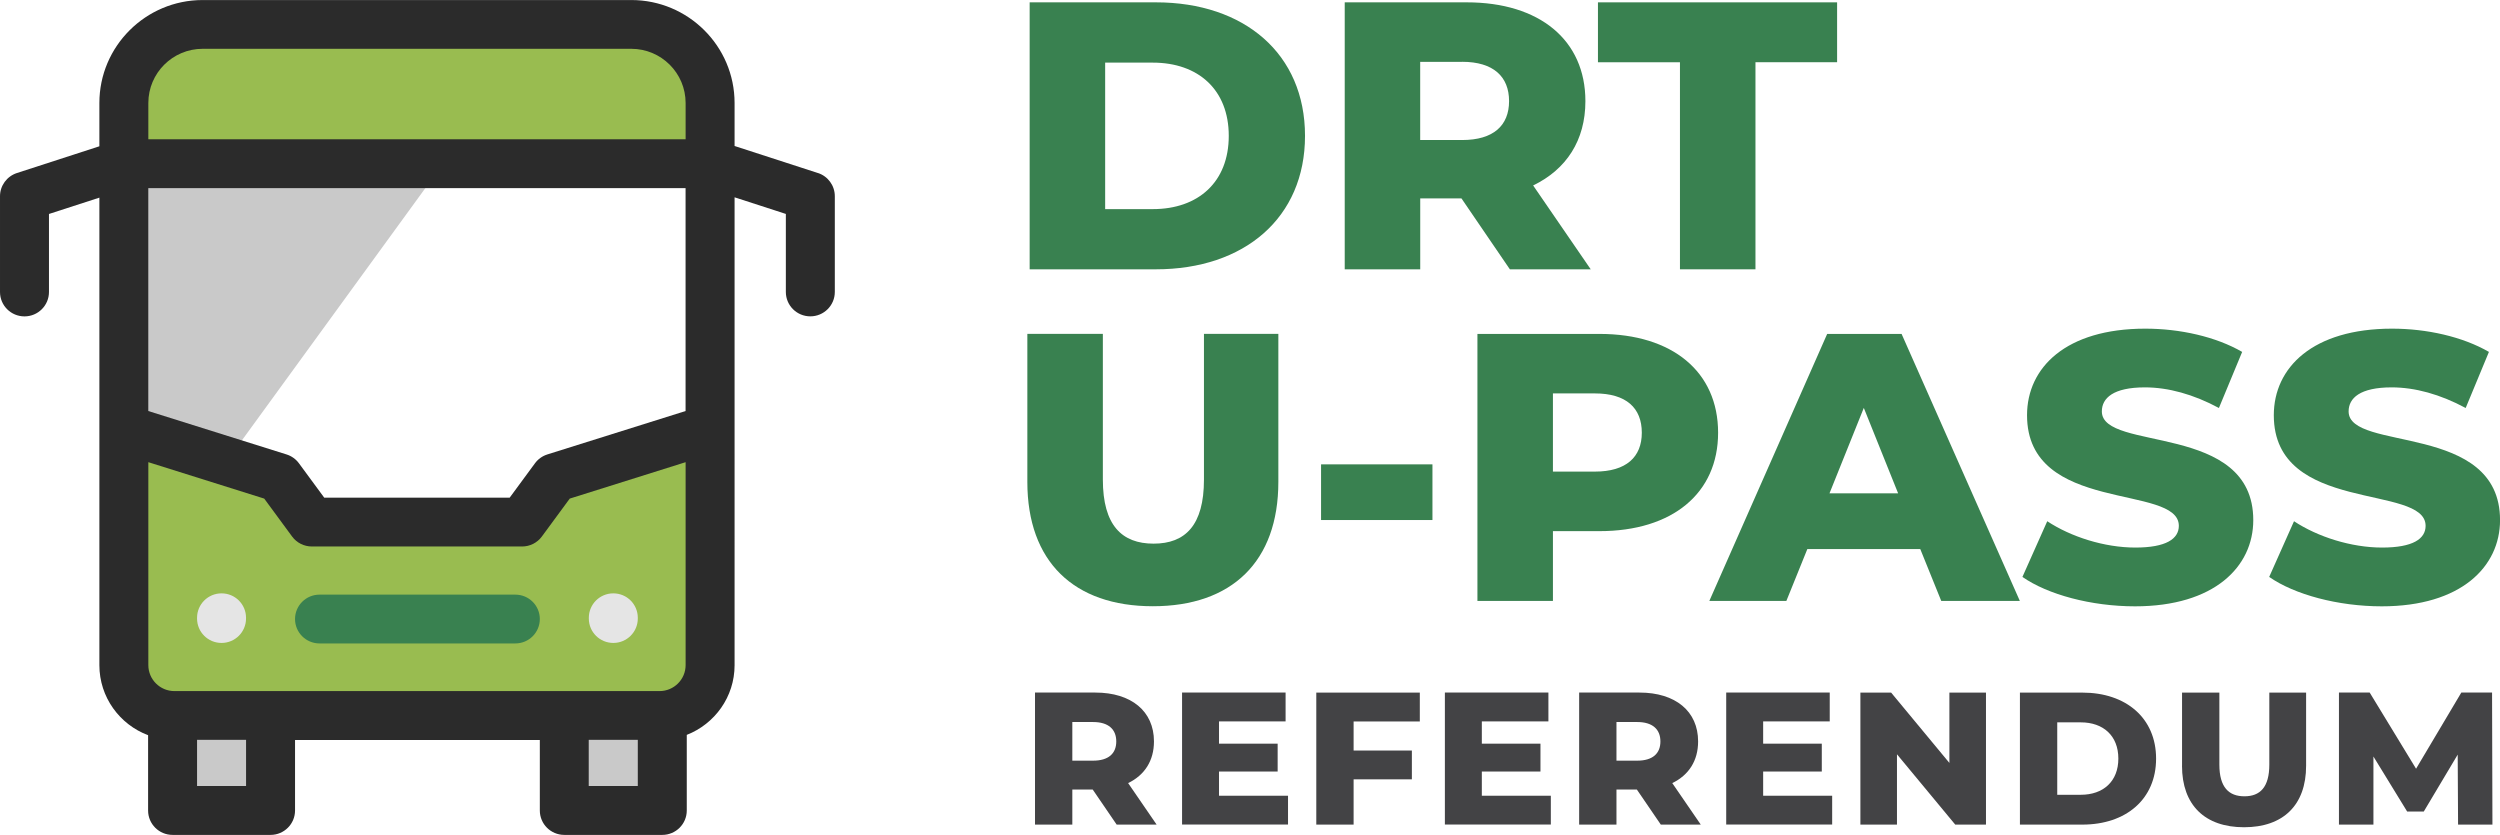 <?xml version="1.0" encoding="UTF-8"?>
<svg id="Layer_2" data-name="Layer 2" xmlns="http://www.w3.org/2000/svg" viewBox="0 0 607.56 202.88">
  <defs>
    <style>
      .cls-1 {
        fill: #2b2b2b;
      }

      .cls-2 {
        fill: #398150;
      }

      .cls-3 {
        fill: #e5e5e5;
      }

      .cls-4 {
        fill: #99bc50;
      }

      .cls-5 {
        fill: #c9c9c9;
      }

      .cls-6 {
        fill: #434345;
      }
    </style>
  </defs>
  <g id="Livello_1" data-name="Livello 1">
    <g>
      <rect class="cls-5" x="143.09" y="179.81" width="12.38" height="12.38"/>
      <rect class="cls-5" x="47.65" y="179.81" width="12.38" height="12.38"/>
      <g>
        <g>
          <path class="cls-2" d="M250.23.57h30.68c21.51,0,36.24,12.51,36.24,32.44s-14.74,32.44-36.24,32.44h-30.68V.57ZM280.17,50.82c11.03,0,18.45-6.58,18.45-17.8s-7.42-17.8-18.45-17.8h-11.59v35.6h11.59Z"/>
          <path class="cls-2" d="M355.16,48.22h-10.01v17.24h-18.35V.57h29.66c17.71,0,28.83,9.18,28.83,24.01,0,9.55-4.63,16.59-12.7,20.49l14,20.39h-19.65l-11.77-17.24ZM355.34,15.03h-10.2v19h10.2c7.6,0,11.4-3.52,11.4-9.46s-3.8-9.55-11.4-9.55Z"/>
          <path class="cls-2" d="M408.27,15.13h-19.93V.57h58.12v14.55h-19.84v50.33h-18.35V15.13Z"/>
          <path class="cls-2" d="M249.67,117.11v-35.97h18.35v35.41c0,11.12,4.63,15.57,12.33,15.57s12.24-4.45,12.24-15.57v-35.41h18.08v35.97c0,19.37-11.31,30.22-30.5,30.22s-30.5-10.85-30.5-30.22Z"/>
          <path class="cls-2" d="M321.05,112.85h27.07v13.53h-27.07v-13.53Z"/>
          <path class="cls-2" d="M417.54,105.16c0,14.74-11.12,23.92-28.83,23.92h-11.31v16.96h-18.35v-64.89h29.66c17.71,0,28.83,9.18,28.83,24.01ZM399,105.16c0-6.03-3.8-9.55-11.4-9.55h-10.2v19h10.2c7.6,0,11.4-3.52,11.4-9.46Z"/>
          <path class="cls-2" d="M466.67,133.43h-27.44l-5.1,12.61h-18.72l28.64-64.89h18.08l28.74,64.89h-19.1l-5.1-12.61ZM461.29,119.89l-8.34-20.76-8.34,20.76h16.69Z"/>
          <path class="cls-2" d="M491.5,140.2l6.03-13.53c5.75,3.8,13.91,6.4,21.41,6.4s10.57-2.13,10.57-5.28c0-10.29-36.89-2.78-36.89-26.88,0-11.59,9.46-21.04,28.74-21.04,8.44,0,17.15,1.95,23.54,5.65l-5.65,13.63c-6.21-3.34-12.33-5.01-17.98-5.01-7.69,0-10.47,2.6-10.47,5.84,0,9.92,36.8,2.5,36.8,26.42,0,11.31-9.46,20.95-28.74,20.95-10.66,0-21.23-2.87-27.35-7.14Z"/>
          <path class="cls-2" d="M551.47,140.2l6.03-13.53c5.75,3.8,13.91,6.4,21.41,6.4s10.57-2.13,10.57-5.28c0-10.29-36.89-2.78-36.89-26.88,0-11.59,9.46-21.04,28.74-21.04,8.44,0,17.15,1.95,23.54,5.65l-5.65,13.63c-6.21-3.34-12.33-5.01-17.98-5.01-7.69,0-10.47,2.6-10.47,5.84,0,9.92,36.8,2.5,36.8,26.42,0,11.31-9.46,20.95-28.74,20.95-10.66,0-21.23-2.87-27.35-7.14Z"/>
          <path class="cls-6" d="M265.55,191.87h-4.95v8.52h-9.07v-32.08h14.66c8.75,0,14.25,4.54,14.25,11.87,0,4.72-2.29,8.2-6.28,10.13l6.92,10.08h-9.71l-5.82-8.52ZM265.64,175.47h-5.04v9.39h5.04c3.76,0,5.64-1.74,5.64-4.67s-1.88-4.72-5.64-4.72Z"/>
          <path class="cls-6" d="M313.02,193.38v7.01h-25.75v-32.08h25.16v7.01h-16.18v5.41h14.25v6.78h-14.25v5.87h16.77Z"/>
          <path class="cls-6" d="M328.96,175.33v7.06h14.16v7.01h-14.16v11h-9.07v-32.08h25.16v7.01h-16.08Z"/>
          <path class="cls-6" d="M376.89,193.38v7.01h-25.75v-32.08h25.16v7.01h-16.18v5.41h14.25v6.78h-14.25v5.87h16.77Z"/>
          <path class="cls-6" d="M397.79,191.87h-4.95v8.52h-9.07v-32.08h14.66c8.75,0,14.25,4.54,14.25,11.87,0,4.72-2.29,8.2-6.28,10.13l6.92,10.08h-9.71l-5.82-8.52ZM397.88,175.47h-5.04v9.39h5.04c3.76,0,5.64-1.74,5.64-4.67s-1.88-4.72-5.64-4.72Z"/>
          <path class="cls-6" d="M445.26,193.38v7.01h-25.75v-32.08h25.16v7.01h-16.18v5.41h14.25v6.78h-14.25v5.87h16.77Z"/>
          <path class="cls-6" d="M482.64,168.32v32.08h-7.47l-14.16-17.09v17.09h-8.89v-32.08h7.47l14.16,17.09v-17.09h8.89Z"/>
          <path class="cls-6" d="M490.89,168.32h15.17c10.63,0,17.92,6.19,17.92,16.04s-7.29,16.04-17.92,16.04h-15.17v-32.08ZM505.69,193.15c5.45,0,9.12-3.25,9.12-8.8s-3.67-8.8-9.12-8.8h-5.73v17.6h5.73Z"/>
          <path class="cls-6" d="M530.29,186.1v-17.78h9.07v17.5c0,5.5,2.29,7.7,6.09,7.7s6.05-2.2,6.05-7.7v-17.5h8.94v17.78c0,9.58-5.59,14.94-15.08,14.94s-15.08-5.36-15.08-14.94Z"/>
          <path class="cls-6" d="M597.37,200.39l-.09-17-8.25,13.84h-4.03l-8.2-13.38v16.54h-8.38v-32.08h7.47l11.27,18.51,11-18.51h7.47l.09,32.08h-8.34Z"/>
        </g>
        <g id="CUSTOM-group">
          <g id="CUSTOM-group-2" data-name="CUSTOM-group">
            <path class="cls-5" d="M53.89,113.75l55.21-75.91s-75.28,1.25-75.28,3.76v62.11l20.08,10.04Z"/>
            <g>
              <polygon class="cls-4" points="29.29 104.97 70.66 117.3 77.79 126.89 124.92 126.07 138.62 113.74 169.31 104.97 168.21 172.38 34.22 173.2 28.19 152.38 29.29 104.97"/>
              <polygon class="cls-4" points="26.55 39.48 175.06 36.47 168.49 11.53 98.61 5.23 55.32 5.23 32.3 10.71 26.55 39.48"/>
              <path class="cls-2" d="M125.24,144.51h-47.59c-3.29,0-5.95,2.66-5.95,5.93s2.66,5.93,5.95,5.93h47.59c3.29,0,5.95-2.66,5.95-5.93,0-3.28-2.66-5.93-5.95-5.93Z"/>
              <path class="cls-1" d="M198.77,42.05l-20.25-6.57v-10.45c0-13.8-11.26-25.02-25.1-25.02H49.25c-13.84,0-25.1,11.23-25.1,25.02v10.52l-20.04,6.5c-2.45.8-4.11,3.07-4.11,5.64v23.27c0,3.28,2.66,5.93,5.95,5.93s5.95-2.66,5.95-5.93v-18.96l12.25-3.97v113.62c0,7.78,4.93,14.43,11.84,17.02v18.3c0,3.28,2.66,5.93,5.95,5.93h23.81c3.29,0,5.95-2.66,5.95-5.93v-17.14h59.49v17.14c0,3.28,2.66,5.93,5.95,5.93h23.81c3.29,0,5.95-2.66,5.95-5.93v-18.38c6.79-2.65,11.62-9.23,11.62-16.93V47.95l12.46,4.04v18.96c0,3.28,2.66,5.93,5.95,5.93s5.95-2.66,5.95-5.93v-23.27c0-2.57-1.66-4.85-4.11-5.64h0ZM160.29,167.95H42.38c-3.49,0-6.33-2.83-6.33-6.31v-49.32l28.16,8.85,6.78,9.22c1.12,1.52,2.9,2.42,4.8,2.42h51.09c1.9,0,3.68-.9,4.8-2.42l6.78-9.22,28.16-8.85v49.32c0,3.48-2.84,6.31-6.33,6.31h0ZM133.02,110.44c-1.21.38-2.26,1.13-3.01,2.15l-6.15,8.36h-45.06l-6.15-8.36c-.75-1.02-1.8-1.77-3.01-2.15l-33.6-10.55v-54.17h130.57v54.17l-33.6,10.55ZM49.25,11.86h104.17c7.28,0,13.2,5.9,13.2,13.16v8.82H36.05v-8.82c0-7.26,5.92-13.16,13.2-13.16ZM59.8,191.02h-11.91v-11.21h11.91v11.21ZM143.09,191.02v-11.21h11.91v11.21h-11.91Z"/>
              <path class="cls-3" d="M149.05,144.2c-3.29,0-5.95,2.66-5.95,5.93v.19c0,3.28,2.66,5.93,5.95,5.93s5.95-2.66,5.95-5.93v-.19c0-3.28-2.66-5.93-5.95-5.93Z"/>
              <path class="cls-3" d="M53.84,144.2c-3.29,0-5.95,2.66-5.95,5.93v.19c0,3.28,2.66,5.93,5.95,5.93s5.95-2.66,5.95-5.93v-.19c0-3.28-2.66-5.93-5.95-5.93Z"/>
            </g>
          </g>
        </g>
      </g>
    </g>
  </g>
</svg>